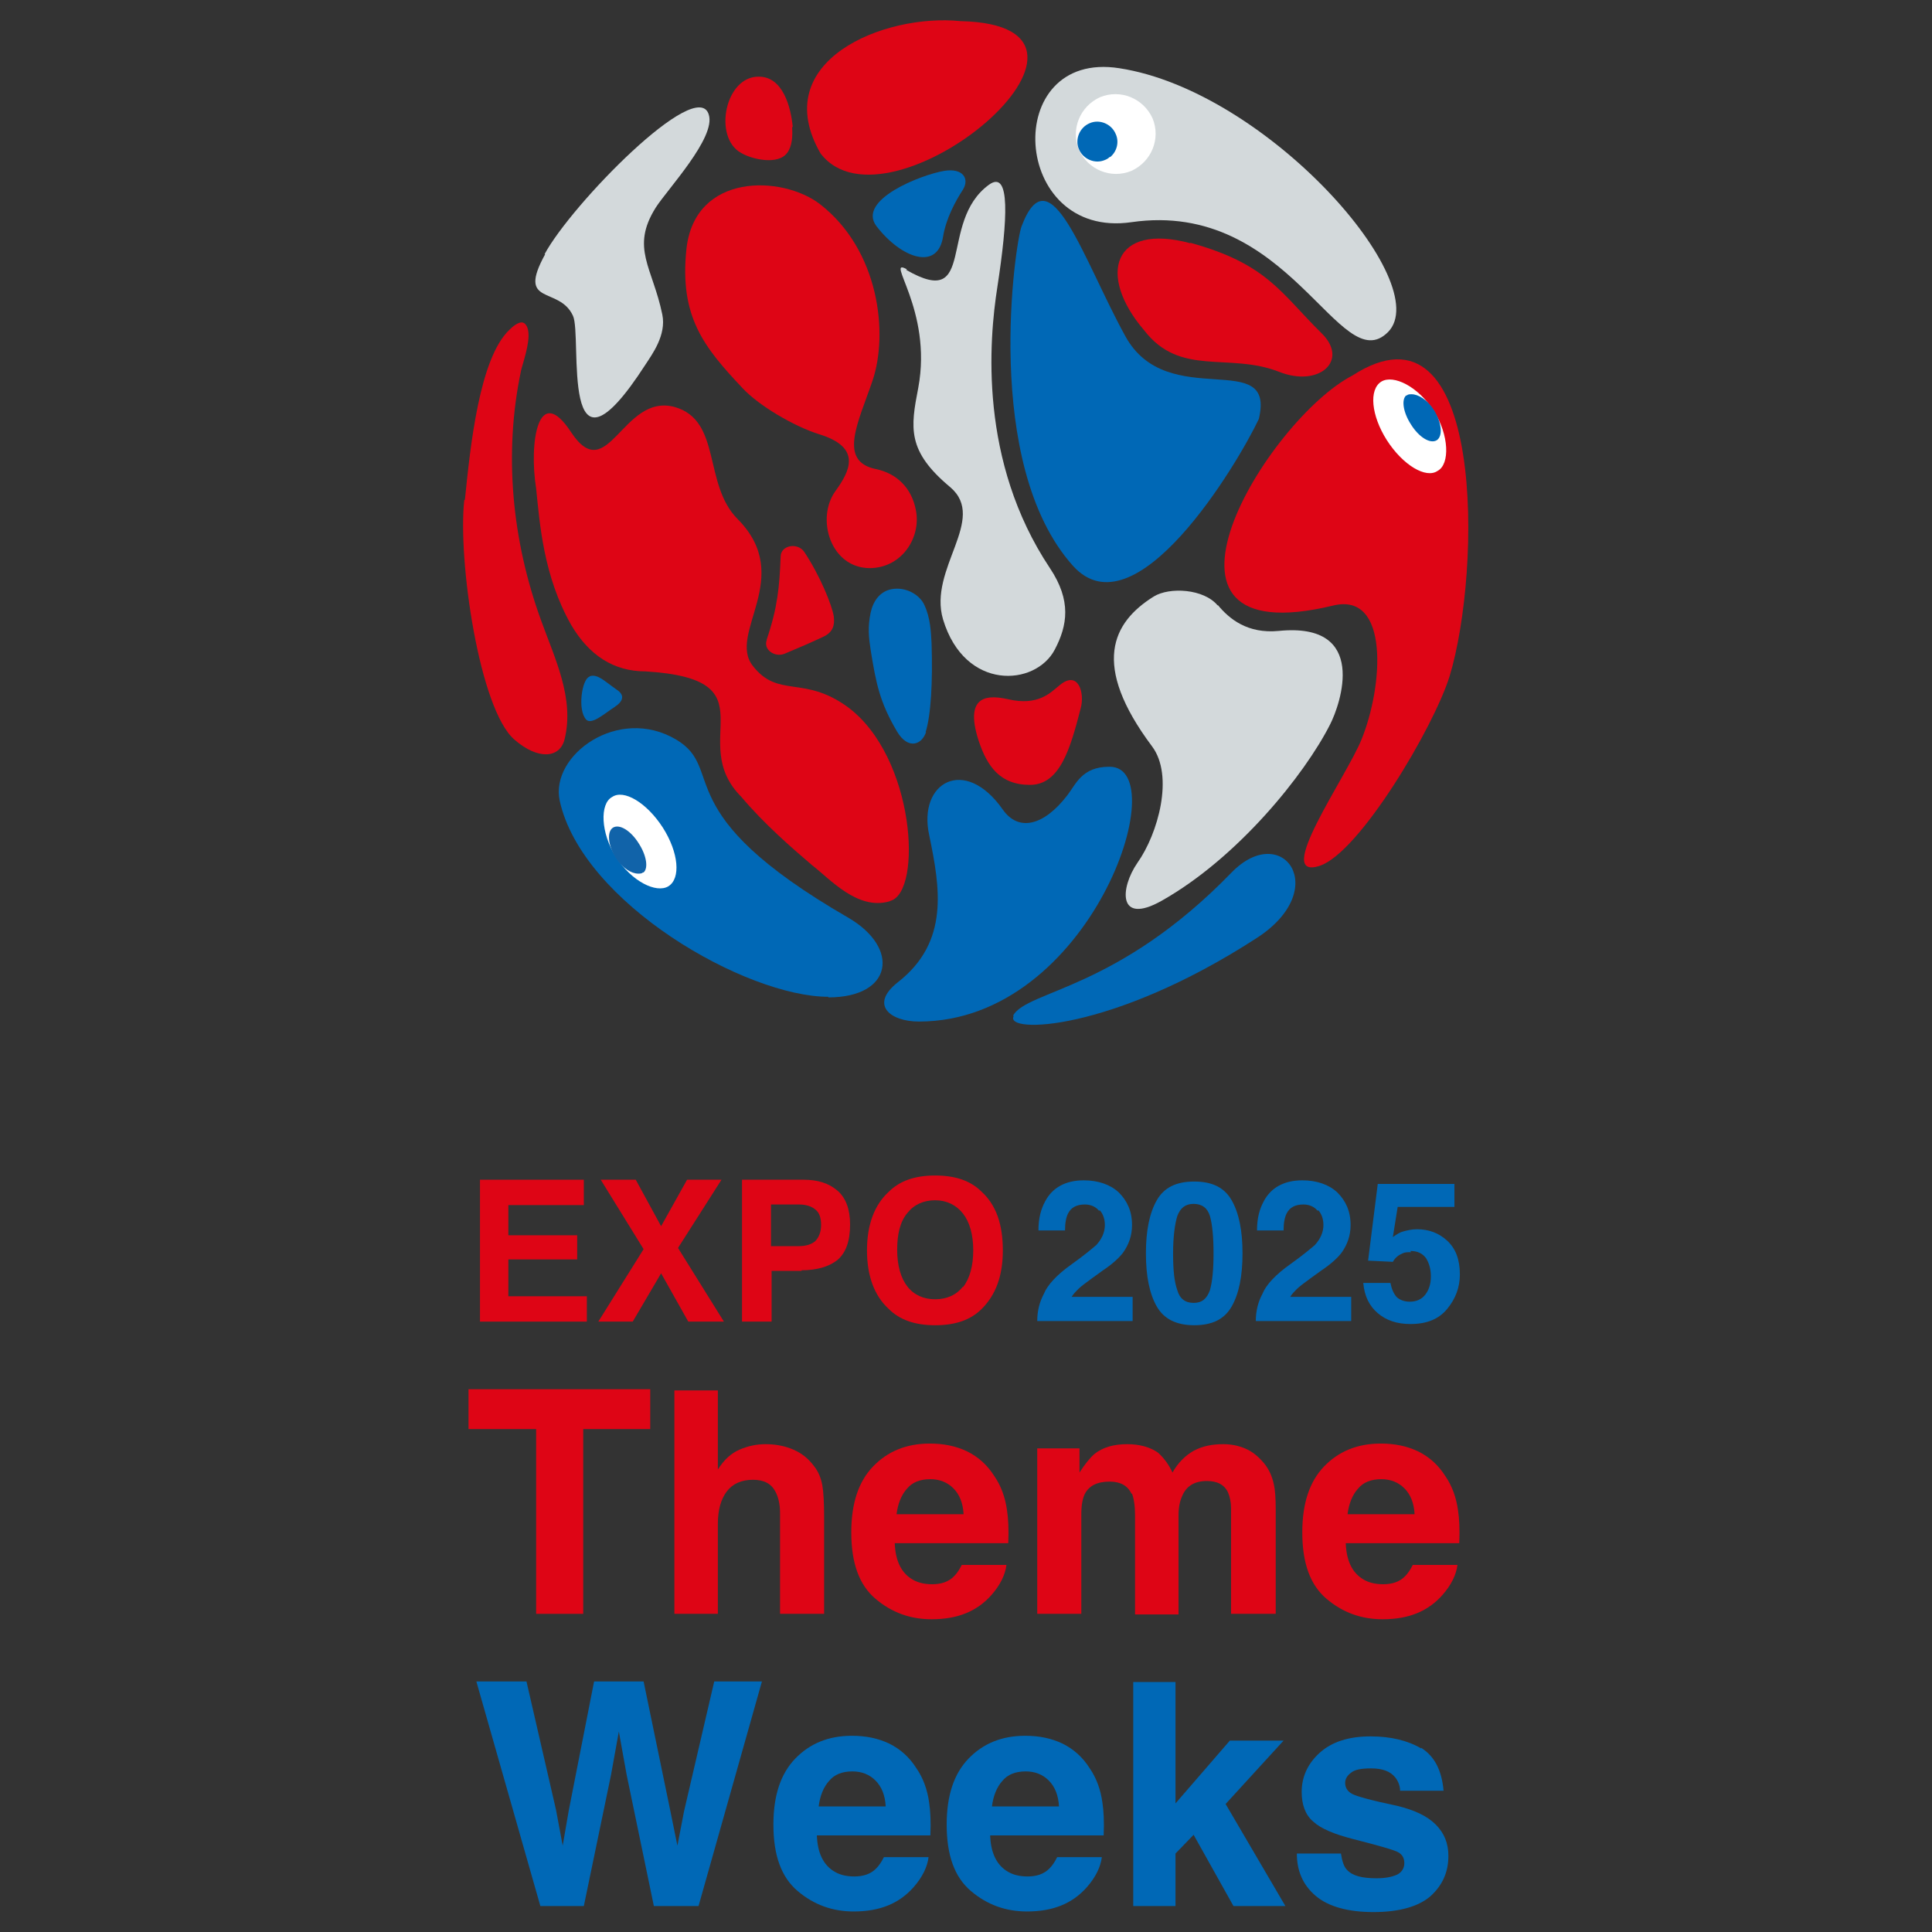 <?xml version="1.0" encoding="UTF-8"?><svg id="_レイヤー_2" xmlns="http://www.w3.org/2000/svg" viewBox="0 0 32 32"><rect x="0" y="0" width="32" height="32" fill="#333333" stroke="none"/><g id="_レイヤー_1-2"><rect width="32" height="32" style="fill:none;"/><path d="M21.86,14.34c.66-.22,1.89-2.3,2.15-3.14.53-1.74.6-6.41-1.61-4.98-1.41.73-3.8,4.65-.32,3.81.94-.23.83,1.34.47,2.22-.25.62-1.48,2.35-.69,2.09" style="fill:#de0515;"/><path d="M13.72,16.51c-1.36,0-4.08-1.55-4.45-3.25-.16-.75.97-1.58,1.93-1.01.84.5-.18,1.2,2.85,2.95.86.5.74,1.32-.33,1.32" style="fill:#0068b6;"/><path d="M18.54,1.13c2.46.38,5.24,3.57,4.45,4.37-.8.8-1.62-2.2-4.25-1.82-2,.29-2.17-2.86-.2-2.55" style="fill:#d3d9db;"/><path d="M14.73,14.93c-.53.15-.98-.37-1.28-.6-.34-.29-.8-.69-1.17-1.13-.93-.93.54-1.95-1.59-2.08-.52,0-.93-.26-1.23-.77-.46-.81-.52-1.68-.58-2.26-.12-.75.03-1.77.58-.93.61.92.85-.65,1.71-.42.79.22.47,1.28,1.05,1.86.95.96-.18,1.89.25,2.43.42.54.84.15,1.57.68,1.12.83,1.24,3.06.71,3.21" style="fill:#de0515;"/><path d="M16.92,3.75c.47-1.25,1.02.55,1.72,1.82.7,1.27,2.5.17,2.21,1.37-.36.76-2.05,3.58-3.08,2.43-1.51-1.69-.95-5.37-.85-5.62" style="fill:#0068b6;"/><path d="M15.01,4.47c1.18.68.52-.79,1.37-1.41.36-.26.31.58.14,1.69-.14.89-.31,2.89.87,4.66.36.54.29.95.08,1.35-.32.61-1.49.69-1.85-.5-.25-.84.74-1.66.12-2.19-.72-.6-.66-.98-.53-1.65.24-1.29-.57-2.17-.19-1.96" style="fill:#d3d9db;"/><path d="M15.91.35c3.11.07-1.2,3.66-2.32,2.19-.88-1.53,1.05-2.32,2.32-2.19" style="fill:#de0515;"/><path d="M7.7,8.28c.09-.89.24-2.35.74-2.82.06-.06.14-.12.2-.12.06,0,.1.07.11.15.03.2-.1.55-.12.65-.29,1.37-.15,2.81.33,4.13.23.64.56,1.3.39,1.98-.08.31-.44.34-.83,0-.58-.5-.94-2.97-.83-3.97" style="fill:#de0515;"/><path d="M9.02,4.21c.44-.82,2.53-2.96,2.72-2.31.12.38-.69,1.24-.88,1.54-.42.67-.05.99.11,1.77.07.34-.17.66-.28.83-1.44,2.23-1.04-.47-1.2-.81-.23-.5-.94-.15-.46-1.02" style="fill:#d3d9db;"/><path d="M19.71,4.02c1.28.35,1.5.83,2.18,1.5.46.45-.04.9-.7.64-.84-.33-1.64.09-2.24-.69-.78-.91-.52-1.79.77-1.44" style="fill:#de0515;"/><path d="M14.41,9.41c-.66,0-.9-.83-.57-1.28.23-.32.45-.72-.28-.94-.41-.13-.99-.47-1.26-.76-.64-.68-1.05-1.18-.93-2.31.14-1.26,1.58-1.22,2.21-.74.98.76,1.14,2.14.87,2.93-.23.68-.58,1.33.06,1.46.34.07.59.31.66.68.09.45-.23.96-.77.96" style="fill:#de0515;"/><path d="M13.12,2.11c.01.15,0,.31-.08.42-.15.21-.59.11-.77,0-.46-.26-.26-1.27.3-1.26.4,0,.53.51.56.83" style="fill:#de0515;"/><path d="M15.34,12.12c-.07.22-.3.3-.48,0-.29-.49-.35-.8-.44-1.36-.03-.2-.05-.37,0-.61.04-.19.15-.35.34-.39.25-.05.48.1.55.26.1.21.11.45.12.64.02.63-.01,1.19-.1,1.47" style="fill:#0068b6;"/><path d="M12.7,10.59c.18-.53.21-.87.23-1.37,0-.19.28-.24.39-.08.26.39.46.88.49,1.07.02.15-.02.26-.16.33-.21.1-.42.19-.66.29-.16.06-.35-.07-.29-.23" style="fill:#de0515;"/><path d="M15.62,3.92c-.09.57-.69.36-1.1-.17-.34-.44.75-.86,1.12-.92.31-.05.42.13.31.31-.13.2-.28.48-.33.78" style="fill:#0068b6;"/><path d="M20.17,10.02c.19.23.49.48,1.01.43,1.5-.15,1.02,1.22.85,1.55-.42.83-1.53,2.21-2.79,2.92-.73.41-.69-.21-.4-.63.34-.48.61-1.44.24-1.93-1.01-1.35-.66-2.05.03-2.48.26-.16.83-.13,1.06.15" style="fill:#d3d9db;"/><path d="M16.69,11.58c.51.12.71-.11.86-.23.31-.26.42.13.35.38-.17.66-.34,1.27-.84,1.27-.5,0-.71-.31-.85-.73-.26-.8.2-.75.48-.69" style="fill:#de0515;"/><path d="M18.37,12.7c-.45,0-.55.29-.69.47-.39.51-.81.61-1.07.24-.63-.9-1.41-.45-1.22.42.18.87.34,1.77-.52,2.44-.47.37-.13.65.35.65,2.85,0,4.25-4.22,3.16-4.22" style="fill:#0068b6;"/><path d="M9.77,11.2c.13-.04.24.08.44.22.14.09.12.19-.03.29-.17.11-.38.3-.47.21-.15-.16-.07-.67.05-.71" style="fill:#0068b6;"/><path d="M16.79,16.83c-.16.29,1.61.27,4.02-1.29,1.26-.81.43-1.95-.41-1.09-1.89,1.95-3.38,1.95-3.62,2.37" style="fill:#0068b6;"/><path d="M23.81,7.8c-.19.13-.57-.09-.84-.51-.26-.41-.3-.84-.09-.97.2-.12.61.08.87.49.25.39.27.88.06.99" style="fill:#fff;"/><path d="M23.29,6.55c-.08.07-.05.28.08.48.13.21.32.33.43.26.1-.07.08-.29-.05-.5-.11-.17-.26-.26-.37-.26-.03,0-.06,0-.08.02" style="fill:#0068b6;"/><path d="M10.14,13.2c.19-.13.57.09.84.51.26.41.3.84.09.97-.2.12-.61-.08-.87-.49-.25-.39-.27-.88-.06-.99" style="fill:#fff;"/><path d="M10.66,14.45c.08-.07.05-.28-.08-.48-.13-.21-.32-.33-.43-.26-.1.07-.08.29.05.5.11.17.26.26.37.26.03,0,.06,0,.08-.02" style="fill:#1163a9;"/><path d="M19.09,1.96c.14.34-.02.72-.35.87-.34.14-.72-.02-.87-.35-.14-.34.02-.72.35-.87.34-.14.72.02.87.35" style="fill:#fff;"/><path d="M18.39,2.6c.11-.09.15-.25.09-.38-.07-.17-.27-.25-.43-.18-.17.07-.25.27-.18.43.07.17.27.25.43.18.03-.01.06-.03.08-.05" style="fill:#0068b6;"/><polygon points="9.56 20.86 8.42 20.86 8.42 21.47 9.72 21.47 9.72 21.89 7.95 21.89 7.95 19.54 9.67 19.54 9.67 19.96 8.42 19.96 8.42 20.46 9.56 20.46 9.56 20.86" style="fill:#de0515;"/><polygon points="11.99 21.89 11.4 21.89 10.95 21.09 10.48 21.89 9.91 21.89 10.66 20.69 9.95 19.54 10.53 19.54 10.95 20.31 11.38 19.54 11.95 19.54 11.23 20.67 11.99 21.89" style="fill:#de0515;"/><path d="M13.28,21.05h-.5v.84h-.49v-2.35h1.02c.24,0,.42.06.56.18.14.12.21.31.21.56,0,.28-.07.47-.21.59-.14.11-.34.17-.6.17M13.5,20.56c.06-.06.1-.15.1-.27s-.03-.21-.1-.26c-.06-.05-.15-.08-.27-.08h-.46v.69h.46c.12,0,.21-.03.27-.08" style="fill:#de0515;"/><path d="M15.49,21.95c-.34,0-.59-.09-.77-.27-.24-.22-.36-.55-.36-.97s.12-.75.36-.97c.18-.18.43-.27.77-.27s.59.09.77.27c.24.22.35.54.35.97s-.12.74-.35.97c-.18.18-.43.27-.77.27M15.95,21.32c.11-.14.17-.35.17-.61s-.06-.47-.17-.61c-.11-.14-.27-.22-.46-.22s-.35.07-.46.21c-.12.14-.17.35-.17.61s.06.47.17.61.27.21.46.21.35-.07.46-.21" style="fill:#de0515;"/><path d="M18.2,20.05c-.05-.06-.13-.1-.23-.1-.14,0-.23.05-.28.15-.03.06-.05.15-.05.28h-.44c0-.2.04-.35.11-.48.12-.23.34-.35.64-.35.24,0,.44.07.58.2.14.14.22.31.22.54,0,.17-.05.32-.15.46-.07.09-.18.19-.33.29l-.18.13c-.11.08-.19.14-.23.18-.04.04-.08.08-.11.13h1.01v.4h-1.58c0-.17.04-.32.11-.45.06-.15.22-.32.46-.49.21-.15.34-.26.41-.32.09-.1.14-.21.14-.33,0-.1-.03-.18-.08-.24" style="fill:#0068b6;"/><path d="M19.78,21.95c-.29,0-.5-.1-.62-.31-.12-.21-.18-.5-.18-.88s.06-.67.18-.88c.12-.21.32-.31.62-.31s.5.1.62.31c.12.21.18.5.18.88s-.06.67-.18.88c-.12.21-.32.31-.62.31M20.04,21.37c.04-.14.06-.34.06-.61s-.02-.48-.06-.62c-.04-.13-.13-.2-.27-.2s-.22.07-.27.2c-.04.13-.07.34-.07.62s.02.47.07.61c.04.14.13.21.27.21s.22-.07.27-.21" style="fill:#0068b6;"/><path d="M21.82,20.05c-.05-.06-.13-.1-.23-.1-.14,0-.23.05-.28.15-.03.06-.05.15-.05.28h-.44c0-.2.04-.35.11-.48.12-.23.34-.35.64-.35.24,0,.44.07.58.2.14.14.22.31.22.54,0,.17-.05.32-.15.46-.07.09-.18.19-.33.29l-.18.13c-.11.08-.19.14-.23.18-.04.04-.08.08-.11.13h1.01v.4h-1.58c0-.17.04-.32.11-.45.06-.15.22-.32.46-.49.21-.15.34-.26.41-.32.09-.1.14-.21.14-.33,0-.1-.03-.18-.08-.24" style="fill:#0068b6;"/><path d="M23.37,20.74c-.06,0-.1,0-.14.02-.07.03-.12.07-.16.14l-.41-.02.16-1.27h1.27v.38h-.94l-.08.5c.07-.05.12-.08.16-.09.07-.02.15-.04.24-.04.19,0,.36.06.5.19.14.13.21.31.21.56,0,.21-.07.4-.21.57-.14.17-.34.25-.61.25-.22,0-.4-.06-.54-.18-.14-.12-.22-.28-.24-.5h.45c.02.1.05.17.1.23.05.05.13.08.22.08.11,0,.2-.04.26-.12.06-.08.09-.18.09-.3s-.03-.22-.08-.3c-.06-.08-.14-.12-.26-.12" style="fill:#0068b6;"/><polygon points="10.77 23.01 10.77 23.67 9.66 23.67 9.66 26.73 8.88 26.73 8.88 23.67 7.76 23.67 7.76 23.01 10.77 23.01" style="fill:#de0515;"/><path d="M13.65,25.12v1.61h-.73v-1.67c0-.15-.03-.27-.08-.36-.07-.13-.19-.19-.37-.19s-.33.06-.43.19c-.1.13-.15.31-.15.54v1.49h-.72v-3.7h.72v1.31c.1-.16.22-.27.36-.33.14-.06.28-.09.43-.09.17,0,.32.03.46.09.14.06.25.15.34.27.08.1.12.21.14.32.02.11.03.29.03.53" style="fill:#de0515;"/><path d="M16.67,25.92c-.02.16-.1.33-.25.5-.24.27-.56.4-.99.4-.35,0-.66-.11-.93-.34-.27-.23-.4-.59-.4-1.1,0-.48.12-.84.36-1.09.24-.25.55-.38.94-.38.23,0,.43.04.62.13.18.09.33.22.45.41.11.16.18.35.21.57.02.13.03.31.02.54h-1.88c.01.28.1.47.26.58.1.07.22.1.36.1.15,0,.27-.04.36-.13.05-.05.09-.11.13-.19h.73ZM15.96,25.08c-.01-.19-.07-.33-.17-.43-.1-.1-.23-.15-.38-.15-.17,0-.3.05-.39.16-.09.1-.15.25-.17.42h1.12Z" style="fill:#de0515;"/><path d="M18.74,24.74c-.06-.13-.18-.2-.36-.2-.21,0-.34.07-.41.2-.04.08-.06.19-.06.34v1.65h-.73v-2.74h.7v.4c.09-.14.17-.24.25-.31.14-.11.32-.16.54-.16.21,0,.38.05.51.14.1.09.18.2.24.33.09-.16.21-.28.35-.36.15-.08.31-.11.49-.11.12,0,.24.02.36.07.12.05.22.13.32.25.08.1.13.21.16.35.02.09.03.23.03.41v1.73h-.74v-1.75c0-.1-.02-.19-.05-.26-.06-.13-.18-.19-.35-.19-.2,0-.34.08-.41.25-.04.09-.06.19-.06.32v1.64h-.72v-1.64c0-.16-.02-.28-.05-.36" style="fill:#de0515;"/><path d="M24.14,25.92c-.02.16-.1.33-.25.5-.24.27-.56.4-.99.4-.35,0-.66-.11-.93-.34-.27-.23-.4-.59-.4-1.1,0-.48.12-.84.36-1.09.24-.25.55-.38.94-.38.23,0,.43.04.62.13.18.09.33.22.45.41.11.16.18.35.21.57.02.13.03.31.02.54h-1.88c.01.28.1.47.26.58.1.07.22.1.36.1.15,0,.27-.04.36-.13.05-.05.09-.11.13-.19h.73ZM23.43,25.08c-.01-.19-.07-.33-.17-.43-.1-.1-.23-.15-.38-.15-.17,0-.3.05-.39.16-.09.1-.15.25-.17.42h1.12Z" style="fill:#de0515;"/><polygon points="11.83 27.85 12.62 27.85 11.57 31.57 10.83 31.57 10.38 29.4 10.25 28.68 10.12 29.4 9.67 31.57 8.95 31.57 7.89 27.85 8.72 27.85 9.21 29.98 9.32 30.57 9.42 29.99 9.84 27.85 10.66 27.85 11.1 29.98 11.22 30.57 11.33 30 11.83 27.85" style="fill:#0068b6;"/><path d="M15.38,30.76c-.02.16-.1.33-.25.5-.24.27-.56.4-.99.4-.35,0-.66-.11-.93-.34-.27-.23-.4-.59-.4-1.1,0-.48.12-.84.36-1.09.24-.25.55-.38.94-.38.23,0,.43.04.62.13.18.09.33.22.45.41.11.16.18.35.21.57.02.13.03.31.02.54h-1.88c.01.28.1.47.26.58.1.07.22.1.36.1.15,0,.27-.04.36-.13.05-.05.09-.11.13-.19h.73ZM14.67,29.92c-.01-.19-.07-.33-.17-.43-.1-.1-.23-.15-.38-.15-.17,0-.3.05-.39.16-.09.1-.15.25-.17.42h1.12Z" style="fill:#0068b6;"/><path d="M18.25,30.76c-.02.16-.1.33-.25.5-.24.27-.56.4-.99.4-.35,0-.66-.11-.93-.34-.27-.23-.4-.59-.4-1.1,0-.48.12-.84.36-1.09.24-.25.55-.38.94-.38.23,0,.43.04.62.13.18.09.33.22.45.41.11.16.18.35.21.57.02.13.03.31.02.54h-1.88c.01.28.1.47.26.58.1.07.22.1.36.1.15,0,.27-.04.36-.13.05-.05.09-.11.13-.19h.73ZM17.54,29.92c-.01-.19-.07-.33-.17-.43-.1-.1-.23-.15-.38-.15-.17,0-.3.05-.39.16-.09.1-.15.25-.17.42h1.12Z" style="fill:#0068b6;"/><polygon points="21.29 31.57 20.43 31.57 19.77 30.39 19.47 30.7 19.47 31.57 18.77 31.57 18.77 27.86 19.47 27.86 19.47 29.87 20.37 28.83 21.26 28.83 20.3 29.88 21.29 31.57" style="fill:#0068b6;"/><path d="M23.54,28.95c.22.14.34.37.37.71h-.72c0-.09-.04-.17-.08-.22-.08-.1-.21-.15-.4-.15-.16,0-.27.02-.33.07-.07.05-.1.11-.1.17,0,.08.04.14.11.18.07.04.32.11.75.2.29.07.5.17.64.31.14.14.21.31.21.52,0,.27-.1.49-.3.67-.2.17-.52.26-.94.26s-.75-.09-.96-.27c-.21-.18-.31-.41-.31-.7h.73c.02.13.05.22.1.27.09.1.25.14.49.14.14,0,.25-.02.34-.06.08-.04.12-.11.12-.19s-.03-.14-.1-.18c-.07-.04-.32-.11-.75-.22-.31-.08-.53-.17-.66-.29-.13-.11-.19-.28-.19-.49,0-.25.1-.47.3-.65.2-.18.48-.27.84-.27.34,0,.62.07.84.2" style="fill:#0068b6;"/></g></svg>
